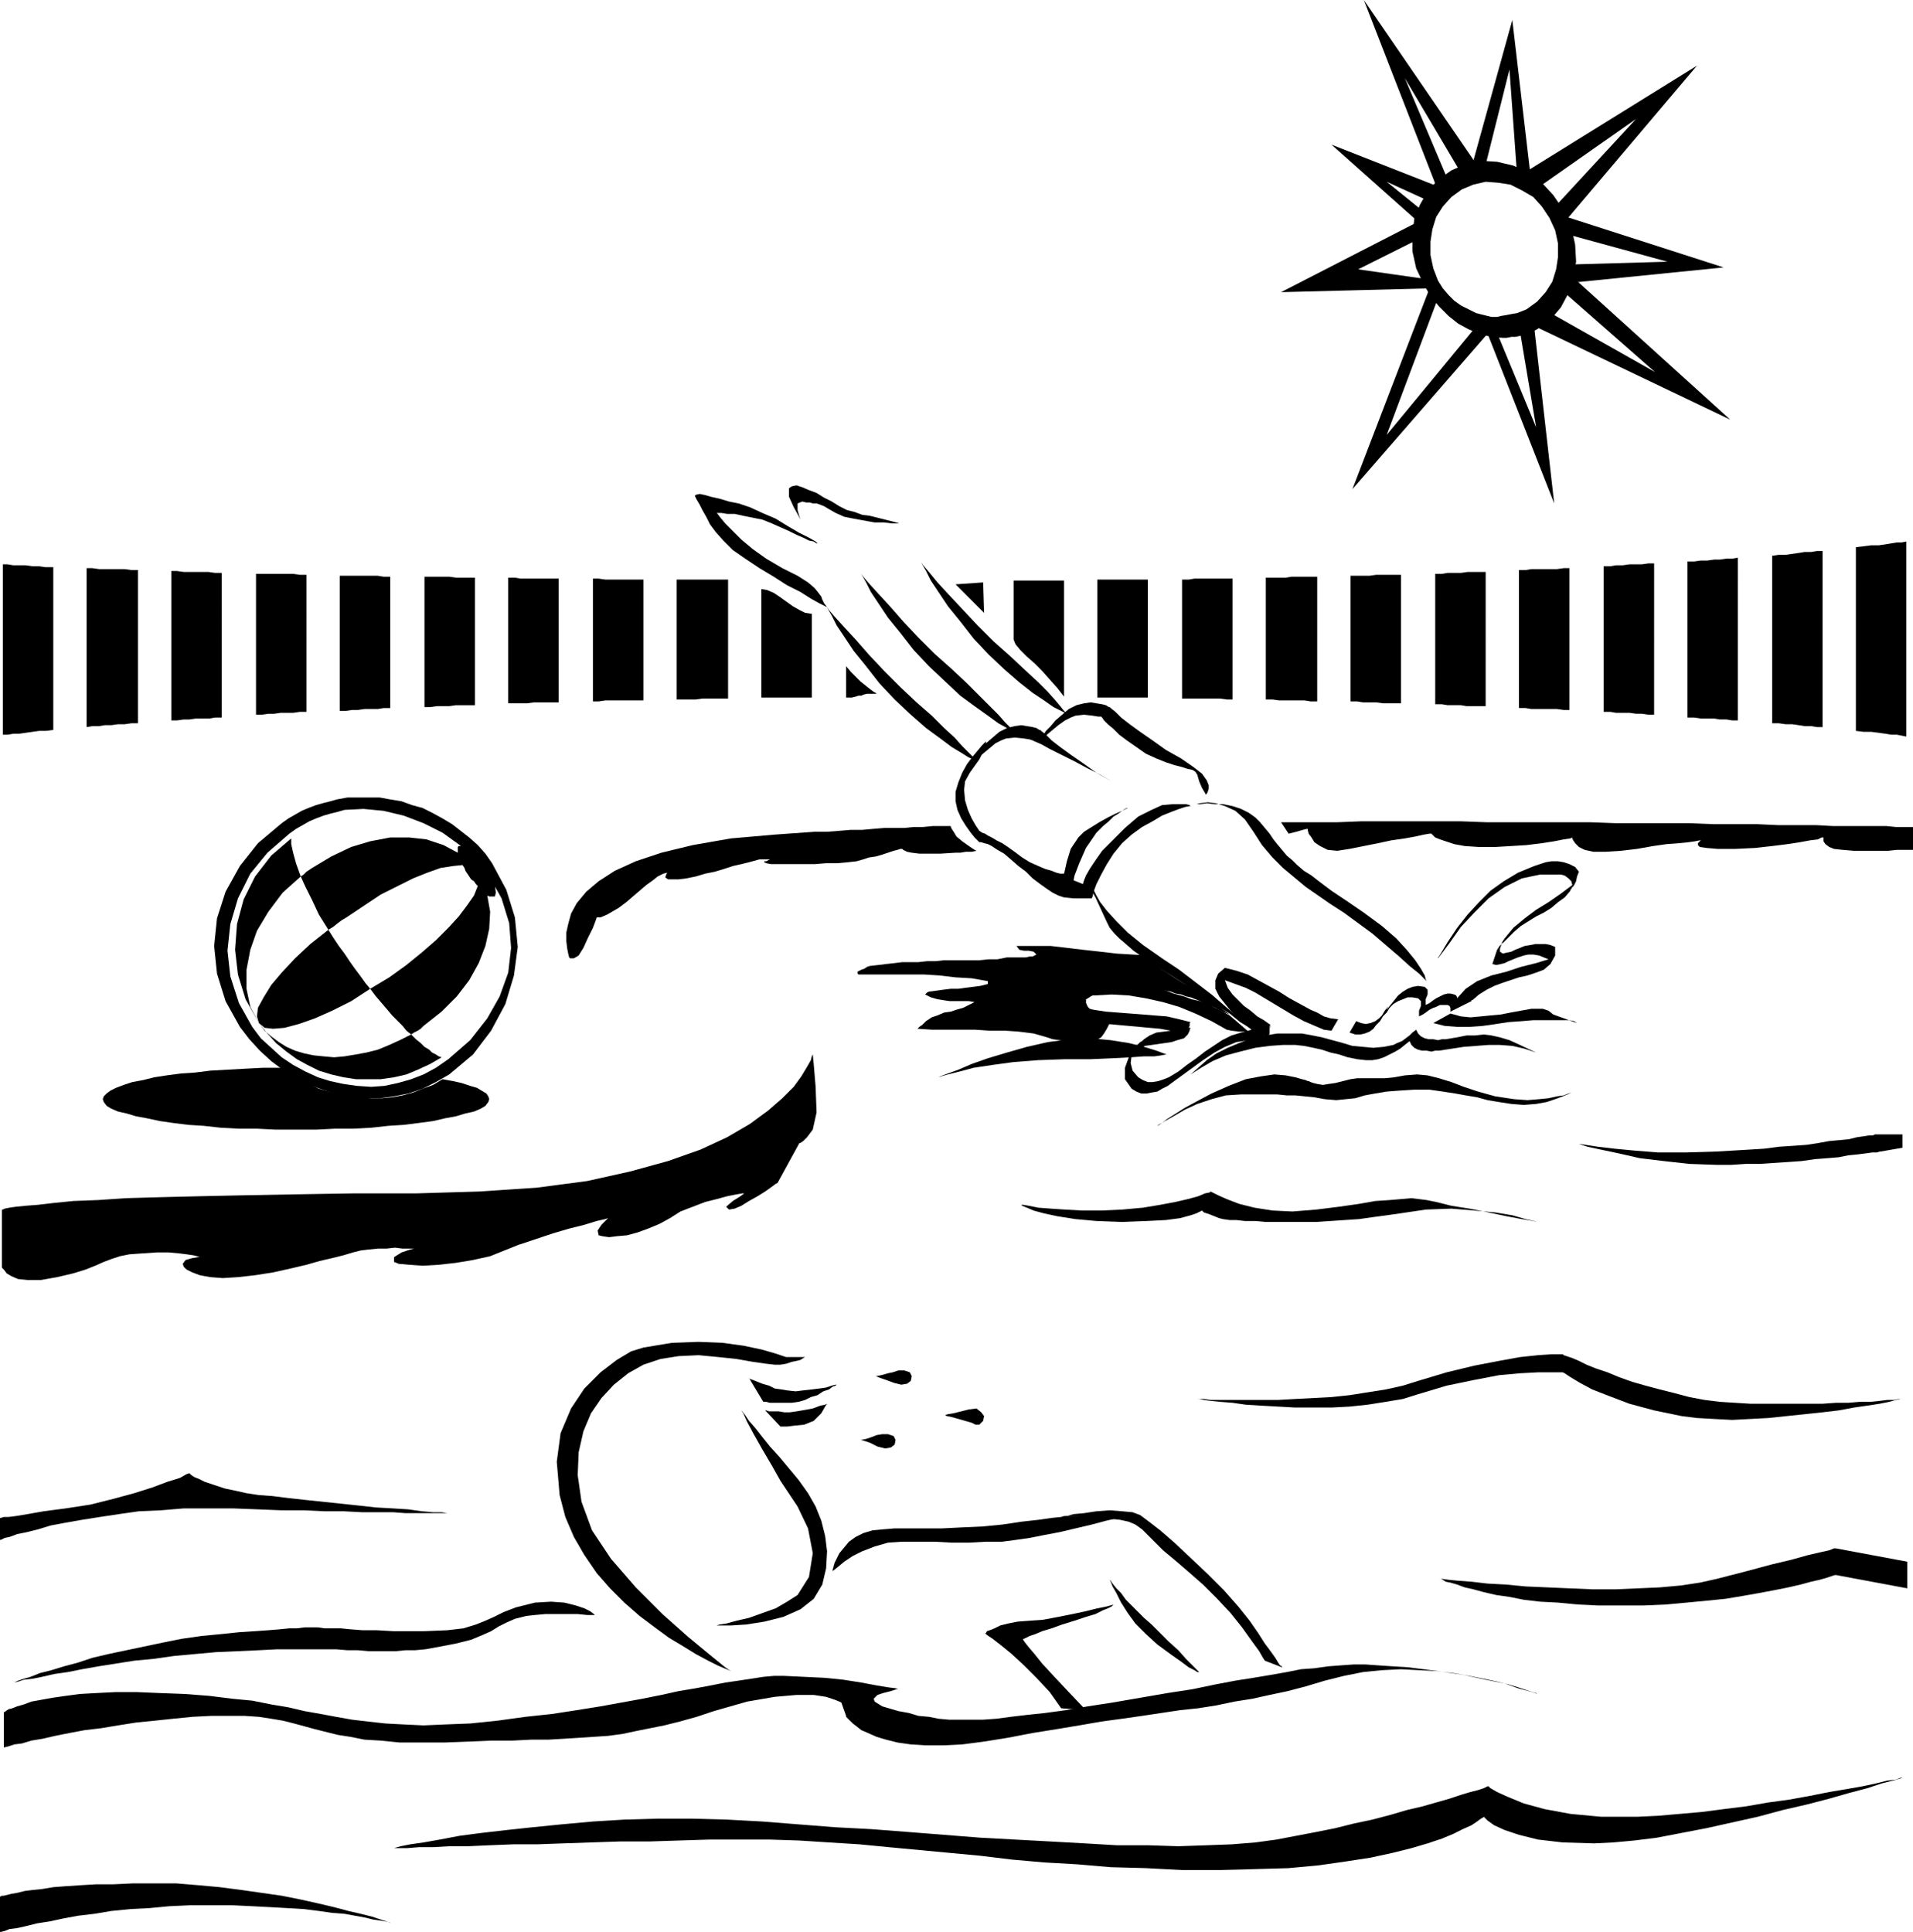 <svg xmlns="http://www.w3.org/2000/svg" fill-rule="evenodd" height="2.03in" preserveAspectRatio="none" stroke-linecap="round" viewBox="0 0 2010 2030" width="2.01in"><style>.pen1{stroke:none}.brush2{fill:#000}</style><path class="pen1 brush2" d="m768 1756-2-1-5-2-7-3-10-5-13-7-13-8-15-9-15-11-16-12-16-14-15-15-14-16-13-19-11-19-9-21-6-23-3-35 4-30 11-26 14-21 17-17 17-13 15-9 13-4 30-5 28-1 25 1 22 3 19 4 14 4 9 3 3 1h21-1l-2 1-3 2-4 1-5 1-6 2-6 1h-6l-9-1-14-2-17-3-19-2-21-2-21 1-19 3-18 6-16 9-15 12-13 14-11 16-8 19-5 22-1 24 4 28 11 30 20 30 26 30 28 28 27 24 23 19 16 13 6 4z"/><path class="pen1 brush2" d="m779 1482 2 3 4 9 7 13 9 16 10 17 9 16 10 15 8 12 11 23 5 26-4 25-12 19-11 7-12 7-14 5-14 5-13 3-11 3-7 1-3 1h15l16-1 19-3 20-5 18-8 14-11 9-15 4-17 1-18-2-16-4-16-6-15-8-14-10-14-10-12-10-12-10-11-8-10-7-9-7-8-4-6-3-4-1-1zm8-34 1 1 3 1 5 2 5 2 7 2 6 3 7 1 6 1 9 1 8-1 9-1 8-1 7-1 6-2 4-1h1l-1 1-3 1-4 3-6 2-6 4-7 2-6 3-7 2-7 1h-23l-4-1h-3l-15-25zm17 34h1l3 1h10l6 1h6l7-1 6-1 11-2 8-3 5-1 2-1-2 3-4 7-8 8-10 4-10 1-8 1h-7l-16-17zm231 234 2 2 6 4 9 7 11 9 13 12 13 13 14 15 12 17 26 2-19-20-15-16-12-13-8-10-6-7-4-5-2-3v-1h1l2-1 4-2 6-2 7-3 10-3 11-4 13-4 12-4 10-3 8-4 5-2 4-2 2-2 2-1-2 1-7 2-10 2-12 3-14 3-15 3-16 3-14 1-13 1-10 2-8 2-6 3-5 2-3 1-1 2h-1zm294 29-2-3-4-7-8-11-10-14-12-15-14-15-15-15-16-14-14-12-12-10-9-9-7-7-6-6-7-5-7-3-9-2-10-1-10-1-10-1-9-1h-20 3l7-2 11-1 13-2 14-1 13 1 11 1 8 3 8 6 13 10 15 13 17 16 18 17 17 17 15 17 12 15 9 13 7 11 6 8 5 7 3 5 2 3 2 1v1l-18-7zm-163-85 1 2 2 5 4 7 5 10 7 11 8 11 11 11 12 11 15 11 10 7 8 6 6 3 3 2h2l-2-2-5-5-7-7-8-9-10-9-9-9-9-9-8-7-6-6-7-7-6-6-5-7-5-5-4-5-2-3-1-1z"/><path class="pen1 brush2" d="m1118 1593-3 1-10 1-14 2-18 2-20 3-21 2-22 1-20 1h-50l-12 1-11 1-10 3-8 4-7 5-10 12-5 10-2 7v2l1-1 5-4 6-5 9-6 10-5 13-5 14-4 15-1h34l18 1h18l18-1h17l15-2 14-2 15-3 16-3 17-4 17-4 15-4 13-3 8-2 3-1-68 1zm-493 104-1-1-4-3-6-3-9-3-12-3-14-1-17 1-20 5-13 5-10 5-9 4-10 4-13 4-17 2-24 1h-33l-17-1h-15l-13-1-10-1h-17l-7-1h-14l-8 1h-8l-10 1-12 1-14 1-16 1-19 2-21 2-21 3-20 4-19 4-19 4-19 4-17 4-15 5-15 4-13 4-12 3-10 4-7 2-6 2-4 2h-1 1l4-1 6-2 9-1 10-2 13-3 14-2 15-3 17-3 19-3 19-3 21-2 21-3 22-2 22-2 23-1 22-1 19-1h62l12 1h11l11 1h29l10-1h10l11-1 11-2 21-4 16-4 12-5 9-4 8-5 8-4 9-4 12-3 9-1 11-1h34l10 1h8zm294-251h2l5-1 7-2 5-1 6-2h6l6 2 2 4-1 5-4 3-6 1-8-2-8-3-6-2-5-2h-1zm-16 67h2l5-1 6-2 5-2 6-1h6l6 2 2 4-1 5-4 3-6 1-8-2-8-4-6-2-4-1h-1zm90-26 3-1 6-1 8-2 8-2 8-1 5 4 3 4-1 5-4 4h-4l-4-2-7-2-7-2-7-2-5-1-2-1zM316 921l-5-14-3-11-2-9v-6l-21 18-17 22-12 24-7 26-2 27 3 26 8 26 14 25-9-17-4-19v-20l4-21 7-20 12-20 15-20 19-17zm-44 154 9 11 9 10 11 9 11 8 11 6 12 6 13 4 13 3 13 2h26l14-2 13-3 12-5 13-6 12-7-3-1-3-2-4-2-3-3-5-3-4-4-5-4-5-5-12 6-11 5-12 5-12 3-11 2-12 2-11 1-11-1-10-1-10-2-10-3-9-4-8-5-8-6-7-6-6-8z"/><path class="pen1 brush2" d="m389 1039-5-6-5-7-6-8-5-7-6-9-6-8-6-9-5-8-19 15-16 15-14 15-11 13-8 13-6 11-1 9 2 7 6 5 9 1 12-1 15-4 17-6 18-8 20-10 20-13z"/><path class="pen1 brush2" d="m517 907-7-10-8-9-9-8-9-7-9-7-10-6-11-6-10-5-11-3-11-4-12-2-11-2h-34l-11 2 8 11 20-1 21 2 21 5 21 8 20 10 18 13 16 15 14 16 14 25 8 26 2 26-3 26-9 25-13 23-18 23-23 20-13 9-13 7-13 5-14 4-14 3-14 1-15-1-14-2-14-3-13-4-13-6-13-7-12-8-11-10-11-10-9-12-14-25-9-28-3-27 3-28 8-27 13-26 18-22 23-20 7-5 7-4 7-4 7-3 8-3 7-2 8-2 7-2-8-11-7 2-8 2-7 2-8 3-7 3-7 4-7 4-7 5-25 21-19 24-15 27-9 28-3 29 3 29 9 29 15 27 10 13 11 12 12 11 12 9 14 9 14 7 14 5 15 5 15 3 15 1h15l15-2 15-3 15-5 14-7 14-8 25-21 19-25 15-28 9-30 4-30-3-31-9-29-15-28z"/><path class="pen1 brush2" d="m512 941 2 1h6l1-4-1-8-4-10-7-10-8-10-7-7-7-4h-5l-1 1v6l-15-8-18-6-18-2h-20l-21 4-20 6-21 10-20 12-3 2-3 2-3 3-3 2 5 11 7 14 7 15 10 16 5-3 5-4 4-3 5-3 18-12 18-12 18-9 16-8 15-6 14-5 13-2 10-1 2 3 1 3 2 3 2 3 2 3 3 2 2 3 2 2-4 10-7 10-9 12-11 12-13 13-15 13-16 13-18 13-5 3-5 3-5 3-5 3 6 8 6 7 6 7 5 6 6 6 5 5 4 5 5 4 3-2 4-2 3-2 3-3 19-15 16-16 13-17 10-18 7-18 4-18 1-18-3-17zm514-47-5 1h-6l-6 1h-5l-16 1h-22l-8-1-5-1-4-2-1-1h-2l-3 1-4 1-6 2-6 2-7 2-7 1-6 2-7 2-9 1-11 1h-12l-12 1h-46l-5-1-2-1v-1h2l2-1 2-1h1-12l-11 3-8 2-9 2-9 3-10 3-10 2-10 3-10 2-8 1h-11l-3-2 1-3 1-2-4 1-6 3-5 4-7 5-7 6-7 6-7 6-8 6-12 7-7 3h-4l-1 3-3 8-5 10-5 11-5 8-5 3h-4l-1-1-1-4-1-5-1-8v-9l2-9 3-11 6-11 10-12 13-11 17-11 22-10 27-9 33-8 40-7 46-4 14-1 14-1 14-1h13l13-1 12-1h12l11-1 12-1h21l10-1h10l10-1h19v1l1 2 2 3 3 5 6 5 7 5 6 4 2 1zm328-18 8-2 7-2 4-1h1v1l1 4 3 4 3 5 6 4 8 4 10 1 13-2 15-3 15-3 14-3 14-2 11-2 9-2 6-1h2l2 2 2 2 5 2 6 2 9 3 11 2 15 1h17l17-1 16-1 16-2 13-2 10-2 7-1 2-1v1l1 2 2 3 4 4 6 3 9 2h13l16-1 17-2 17-3 14-2 13-1 10-1 7-1 5-1h2-1l-2 2-1 1v2l2 2 7 1 12 1h18l21-1 18-2 16-2 13-2 11-2 8-1 4-2h2v4l2 3 4 3 5 2 9 1 12 1h36l9-1h17v-24h-18l-10-1h-56l-18-1h-40l-22-1h-46l-25-1h-77l-27-1h-109l-27-1h-105l-25 1h-59l8 12zm142-577 7 12 9 11 10 10 10 8 11 6 12 5 12 3 12 1-12-22-8-2-8-2-8-4-8-4-7-5-6-6-6-7-5-8-5-13-3-14v-14l2-13 4-13 7-11 9-10 11-8 12-5 13-3 13 1 13 2 12 6 12 7 9 10 8 12 6 13 3 14v14l-2 13-4 13-7 11-9 10-11 8-5 2-5 2-6 1-5 1-6 1-4 1h-6l12 22h4l5-1h4l5-1 5-2 4-1 5-2 4-2 14-10 11-13 8-15 5-16 3-17-1-18-4-18-8-18-11-16-12-13-15-11-15-7-17-4-16-1-16 3-16 7-14 10-11 12-8 14-6 15-2 17v17l4 18 8 17z"/><path class="pen1 brush2" d="m1502 303-81 211 146-168-16-3-94 114 54-144-9-10zm43-123 44-159 20 171-15-8-8-111-26 104-15 3zm97 118 169-17-171-55 6 20 106 29-105 3-5 20z"/><path class="pen1 brush2" d="m1562 348 71 181-22-194-15 7 18 107-43-104-9 3zm51-5 205 98-169-153-8 17 98 86-115-65-11 17zm-111-40-156 4 144-74-1 19-62 31 70 10 5 10zm-12-70-91-81 112 44-8 16-46-21 42 34-9 8z"/><path class="pen1 brush2" d="M1510 198 1433 0l122 178-18 7-61-103 44 104-10 12zm135 34 138-163-179 111 8 20 107-75-85 92 11 15zM2 1331v1l2 2 3 4 5 3 7 3 10 1h14l17-3 17-4 13-4 10-4 9-4 8-3 9-3 10-2 14-1 15-1h12l11 1 8 1 7 1 4 1 3 1h1-3l-6 1-7 2-3 4 1 3 3 3 6 3 8 3 11 2 13 1 16-1 18-2 19-3 18-4 17-4 14-4 13-3 12-3 10-3 8-2 8-1 10-1h9l9-1 8 1h12l-4 1-9 3-8 5v5l5 2 11 1 14 1 17-1 18-2 18-3 18-4 15-6 15-6 18-6 18-6 17-5 16-4 13-4 9-2 3-1-2 2-5 5-4 6 1 5 4 1 7 1 8-1 11-1 11-3 11-4 12-5 11-6 11-7 13-5 13-5 12-3 11-3 10-2 6-1h2l-4 3-8 5-7 6 3 3 6-1 7-3 8-5 9-5 8-5 7-5 4-3 2-1 23-42h1l3-2 4-4 6-8 4-18-1-27-2-24-1-10-1 2-1 4-4 7-6 10-8 11-12 12-15 13-19 14-24 14-28 13-34 12-40 11-45 10-53 7-60 4-67 2h-67l-61 1-53 1-47 1-41 1-35 1-30 2-26 1-20 2-17 2-13 1-10 1-7 1-5 1-2 1H2v60zm2 468h1l1-1 3-2 4-1 5-2 7-2 8-3 11-2 11-2 14-2 15-2 18-1 20-1h21l24 1 27 1 26 2 24 3 21 2 20 4 18 3 17 4 17 3 16 3 17 3 17 2 18 2 19 1 21 1 23-1 26-1 29-3 29-4 28-3 26-4 25-4 22-4 22-4 20-4 18-4 18-3 16-3 15-3 14-2 13-2 13-2 11-1h11l21 1 21 1 20 2 19 3 16 3 12 2 8 1 3 1h-2l-6 2-8 2-6 2-4 4 1 3 8 5 17 5 11 2 10 3 11 1 10 2 11 1h36l14-1 15-2 17-2 19-2 22-3 23-4 26-4 29-5 29-5 26-4 24-5 21-4 19-3 18-3 17-3 15-3 14-1 14-2 13-1 14-1h13l14 1 15 1 16 1 31 4 27 4 23 5 20 4 14 5 11 3 7 2 2 1-1-1-4-1-6-2-9-3-10-3-12-3-14-3-15-3-17-3-17-2-19-1-19-1-20 1-20 2-20 4-20 5-20 6-19 5-19 4-18 4-19 3-19 4-19 3-19 2-20 3-20 3-21 3-22 3-23 4-24 4-25 4-26 5-25 4-23 3-20 1h-18l-16-1-14-2-12-3-10-3-9-4-7-3-5-4-4-3-3-3-3-3-1-1v-1l-5-14-2-1-5-2-9-3-13-2h-18l-23 2-29 5-35 10-18 6-18 5-16 4-15 3-15 3-14 3-15 2-15 1-15 1-16 1-17 1h-18l-20 1h-22l-23 1-26 1h-47l-20-2-17-1-15-3-13-2-12-3-12-3-11-3-11-3-12-3-12-2-13-2-15-1h-35l-20 1-20 2-19 2-20 2-19 3-18 3-17 2-16 3-15 3-13 3-12 2-10 3-8 1-6 2-4 1H4v-37zm1254-329h7l7 1h71l18-1 19-1 19-1 19-2 19-3 19-3 18-4 16-5 30-9 29-7 26-5 22-4 19-2 14-1h12l1 1 3 1 6 2 7 3 8 4 10 4 12 4 12 5 14 5 14 4 15 4 16 4 15 4 16 3 16 2 16 1 16 1h76l14-1h13l12-1h11l10-1 8-1h7l5-1h4-2l-5 1-7 2-10 2-13 2-14 2-16 3-17 2-19 2-19 2-19 2-19 1-19 1-19-1-18-1-16-2-29-6-26-7-21-8-18-7-13-7-10-6-6-4-2-1h-26l-19 1-22 2-26 5-29 6-30 9-16 5-18 3-19 3-19 2-19 1h-38l-18-1-18-1-16-1-14-2-13-1-10-1-7-1-5-1h-2zm255 189h2l7 1 10 1 14 1 17 2 19 1 21 2 23 1 23 1 24 1h25l23-1 23-1 22-2 20-3 18-4 31-8 26-7 21-5 18-5 13-3 9-2 5-2h2l75 14v28l-75-14h-1l-3 1-6 2-7 2-9 2-11 3-13 3-15 3-16 3-17 3-18 3-20 2-21 2-22 2-23 1h-48l-21-1-21-2-19-1-17-2-15-3-14-2-13-3-11-3-9-2-8-3-7-2-5-1-3-2-2-1h-1zM412 1942h2l7-2 10-2 14-2 17-3 21-4 23-3 26-3 28-3 30-3 33-3 33-2 35-1h36l37 1 37 2 38 3 38 3 38 2 39 3 38 3 38 3 37 2 37 2 36 2 34 2h33l31 1 29-1 27-1 25-2 22-3 21-4 21-4 20-4 20-5 19-4 19-5 17-5 17-4 14-4 14-4 12-4 10-3 8-2 6-2 4-2h1l2 2 7 4 11 5 17 7 22 6 27 5 32 3h39l21-1 23-2 23-2 23-3 24-3 23-4 22-3 22-4 20-4 18-3 17-3 14-3 12-3 9-1 5-2h2l-3 1-7 2-12 3-15 5-19 5-21 6-23 6-26 6-26 7-27 6-27 6-26 5-26 5-24 3-22 2-20 1-33-1-26-3-20-5-15-5-11-5-7-5-3-3-1-1-1 1-2 1-4 3-6 4-9 4-10 5-12 5-15 5-17 5-20 5-23 5-26 4-28 4-32 3-35 1-38 1h-39l-38-2-37-1-35-3-35-2-34-3-33-4-32-3-32-3-32-3-31-3-32-2-31-2-31-1h-64l-32 1-31 1h-31l-30 1-29 1-28 1h-25l-25 1-22 1h-20l-17 1h-15l-12 1h-16zM0 1595v23h1l4-2 5-1 8-3 10-2 12-3 13-4 16-3 17-3 19-3 20-3 21-3 23-1 24-2h52l26 1 25 1h23l22 1h20l19 1h33l13 1h46-2l-6-1h-9l-12-1-14-2-16-1-18-1-18-2-19-2-19-2-19-2-18-2-16-2-14-1-13-2-9-2-14-3-12-4-9-3-6-3-5-2-3-2-2-2-3 1-7 4-13 4-16 6-19 6-22 6-24 6-26 4-23 3-17 3-12 2-8 1H4l-3 1H0zm0 398v37h1l4-1 5-2 8-1 9-2 12-3 13-2 14-3 16-3 17-2 18-3 20-2 20-1 21-2 22-1h44l21 1 19 1 18 1 17 1 16 2 14 2 13 1 11 2 11 2 8 2 7 1 6 1 4 1 2 1h1-1l-5-2-6-2-9-3-12-3-13-3-15-4-17-4-18-4-20-4-21-3-21-3-23-3-22-2-24-2h-45l-21 1h-18l-17 1-15 1-13 1-12 2-10 1-8 1-8 2-6 1-4 1-4 1H2l-2 1zm1073-727h2l6 1 10 2 13 1 15 1 18 1h20l22-1 22-2 18-3 16-3 13-3 11-3 7-3 5-1 1-1 2 1 6 3 9 4 13 5 16 4 19 3 21 1 25-2 24-3 21-3 17-3 15-1 12-1 11-1 8 1 8 1 10 2 16 4 19 3 20 4 19 4 16 3 12 2 4 1-3-1-9-2-14-4-18-3-22-2-24-2-27 1-27 4-14 2-15 2-14 2-15 1-15 1-15 1h-53l-11-1h-11l-9-1h-7l-7-1-4-1-10-4-6-2-2-2v-1 1l-2 1-4 2-6 2-11 3-15 2-20 1-26 1-27-1-22-2-19-3-14-3-11-3-7-3-5-2-1-1zm583-65 3 1 7 1 13 2 17 2 21 2 25 2h29l33-1 17-1 17-1 16-1 15-2 15-1 14-1 13-2 11-2 11-1 10-1 8-2 7-1 6-1h4l2-1h29v14l-23 4h-1l-3 1h-5l-7 1-8 1-10 1-10 2-12 1-13 1-14 2-14 1-15 1-15 1h-15l-15 1h-15l-29-1-27-3-25-3-22-5-19-4-14-3-9-3-3-1zm-430-93-3-1-8-3-13-4-16-4-19-3-21-2-22 1-23 3-22 5-21 6-20 6-17 6-14 6-11 4-8 3-2 1 3-1 7-2 12-3 15-4 20-3 22-3 26-2 28-1h27l23-1 19-1 14-1h11l7-1 5-1h1zm148 28-2-1-4-1-7-2-10-2-12-1-14 2-16 3-18 7-18 8-15 8-13 7-11 7-8 5-5 4-4 2-1 1 2-1 6-4 9-5 12-7 13-6 15-5 15-4 16-1h38l10 1h9l10 1 10 1 11 2 12 1 10-1 10-1 10-3 11-2 12-2 13-1 16-1h16l14 2 13 2 11 2 12 2 11 3 12 2 13 2 13 1 13-1 11-2 9-3 8-3 5-2 4-2 1-1-1 1-3 1-5 2-7 1-9 2-10 1-12 1-14-1-20-3-18-5-15-5-13-5-13-4-12-3-11-1-13 1-11 2-10 1h-29l-7 1-8 2-8 2-7 1-6 1-6-1-4-1-3-1-2-1h-1zM3 593v179h5l6-1h6l7-1 7-1 7-1h7l8-1V596h-8l-7-1h-7l-7-1H14l-6-1H3zm88 4v167l6-1h7l6-1h7l7-1h7l7-1h7V599h-7l-7-1h-27l-7-1h-6zm89 3v157h6l7-1h6l7-1h14l6-1h7V602h-7l-7-1h-26l-7-1h-6zm89 3v148h6l7-1h6l7-1h13l7-1h7V604h-7l-7-1h-39zm88 2v142h6l7-1h6l7-1h14l6-1h7V606h-7l-6-1h-40zm89 1v137h6l7-1h13l7-1h20V607h-20l-7-1h-26zm88 1v132h20l7-1h26V608h-40l-6-1h-7zm89 1v129h6l7-1h40V609h-40l-7-1h-6zm88 1v126h20l7-1h27V609h-54zm89 10v114h53v-88l-7-1-6-3-7-4-7-5-7-5-6-4-7-3-6-1zm89 81v33h6l4-1 3-1h3l2-1 4-1h10l-1-1-2-1-4-3-5-4-5-4-5-5-5-5-5-6zm176-90v62l2 5 5 6 7 7 8 7 8 8 8 9 8 9 7 9V610h-53zm88-1v124h53V609h-53zm89 0v125h40l7 1h6V608h-40l-6 1h-7zm88-2v128h7l7 1h27l6 1h7V606h-27l-6 1h-21zm89-2v132h7l6 1h14l7 1h19V604h-26l-7 1h-20zm89-2v137h7l6 1h14l6 1h20V601h-19l-7 1h-14l-6 1h-7zm88-4v145h7l6 1h27l7 1h6V597h-6l-7 1h-27l-6 1h-7zm89-4v153h7l6 1h14l7 1h6l7 1h6V592h-6l-7 1h-13l-7 1h-7l-6 1h-7zm88-5v164h7l7 1h14l6 1h7l6 1h6V586l-6 1h-6l-7 1h-6l-7 1h-7l-7 1h-7zm89-6v176h7l7 1h7l7 1 6 1h7l6 1h6V579h-6l-6 1h-7l-6 1-7 1-7 1h-7l-7 1zm88-9v193l8 1h8l8 1 7 1 6 1h6l5 1 5 1V569l-5 1h-5l-6 1-6 1-7 1h-8l-8 1-8 1zm-925 224-2-1-5-2-8-5-10-6-12-9-15-11-16-14-17-16-16-17-14-18-13-16-10-15-8-12-5-10-4-7-1-2 2 3 6 7 10 11 12 13 14 16 16 17 17 17 17 16 16 14 13 13 11 10 8 9 7 7 4 4 2 3 1 1zm40-30-2-1-5-3-9-5-11-8-14-10-15-11-16-15-17-16-16-17-14-18-13-16-10-15-8-12-5-10-4-7-1-2 2 3 6 7 10 11 12 13 14 16 16 17 17 17 18 16 16 15 13 13 11 11 9 9 7 8 5 5 3 4 1 1zm56-19-2-1-4-2-8-4-10-7-12-8-14-11-15-13-17-16-16-17-14-18-13-16-10-15-8-12-5-10-4-7-1-2 2 3 6 7 9 11 12 13 15 16 15 16 17 17 18 16 16 15 13 12 10 10 8 9 5 6 4 5 2 2 1 1zM869 638l-3-4-2-4-1-3-3-4-4-5-7-6-11-7-16-8-17-10-14-10-12-10-9-9-8-8-5-6-3-4-1-1h5l6 1h8l9 2 10 2 10 2 10 4 9 4 9 4 8 4 7 3 6 3 5 1 3 2h1l-2-2-7-4-10-5-12-7-13-8-14-6-13-6-12-4-10-2-10-3-9-2-7-2-5-1-4 1-1 1 2 4 3 5 3 6 4 7 4 8 6 8 8 9 10 10 13 9 15 10 15 9 14 9 14 7 11 7 9 5 6 3 2 1zm76-88-7-2-8-2-8-2-8-2-8-1-8-3-8-2-8-4-8-5-8-4-8-5-8-3-7-3-6-2-5 1-3 2v9l5 11 5 9 2 4-1-3-2-7v-7l5-2 4 1h4l3 1h4l3 1 5 2 5 3 7 4 9 4 10 2 11 2 11 2h10l8 1h8zm204 385 1 2 2 4 4 7 7 9 10 11 12 12 16 13 20 14 18 12 17 13 17 13 15 13 13 11 11 9 7 6 2 2-2-2-6-4-10-6-11-9-15-9-15-11-16-10-17-11-15-9-13-9-10-7-8-7-7-6-5-5-5-6-3-6-6-13-6-13-5-9-2-4 5 5zm106-90h2l4-1 8-1 8 1 10 3 11 5 10 9 9 13 9 14 11 13 11 11 12 10 12 10 13 9 13 9 14 9 15 11 15 11 14 12 14 12 11 10 10 8 6 6 2 2-1-2-1-4-4-7-6-9-9-11-11-12-15-13-19-14-19-13-15-10-12-9-9-7-8-5-7-6-5-5-6-5-5-6-5-6-4-5-4-6-5-6-5-6-5-5-7-5-8-4-9-3-10-2h-9l-8-1-7 1h-6z"/><path class="pen1 brush2" d="m1267 835 1-1 1-2 1-3v-4l-2-5-5-7-9-7-13-9-16-9-14-10-13-9-11-8-9-7-6-6-5-4-1-1h-1l-3-2-4-1-6-1-6-1-7 1-8 2-8 4-7 6-7 6-5 6-5 5-3 5-3 4-1 3-1 1 1-1 3-3 5-5 6-5 6-5 7-5 6-3 5-2 9-1 9 1 6 1h3l1 1 2 3 4 4 6 5 6 6 8 6 10 7 10 7 11 5 10 4 9 3 8 2 6 2 5 1 3 2 2 3 2 7 3 7 3 5 1 2z"/><path class="pen1 brush2" d="m1168 821-16-9-14-10-13-9-11-8-9-7-6-6-5-4-1-1h-1l-3-2-4-1-6-1-6-1-7 1-8 2-8 4-7 6-7 6-5 6-4 5-4 5-2 4-2 3v1l1-1 3-3 5-5 6-5 6-5 6-5 6-3 5-2 9-1 10 1 6 1 3 1 2 1 7 3 9 5 12 6 14 7 13 7 14 7 12 7z"/><path class="pen1 brush2" d="m1036 779-1 1-3 3-5 6-5 6-6 8-5 9-4 10-3 10v10l2 9 4 9 5 8 5 7 4 5 4 4 1 1h2l3 1 4 1 4 2 6 4 7 4 7 6 8 7 8 6 7 7 8 6 7 5 6 4 6 3 6 2 10 1h19l1-2 1-5 3-8 5-10 6-11 7-11 9-11 10-9 11-8 11-6 10-6 10-4 8-3 6-2 5-1h1l-1-1-4-1h-14l-11 1-11 5-14 7-14 12-13 13-11 11-7 10-6 9-4 7-2 5-1 3v1l-10-4 1-5 5-13 7-16 11-16 7-7 6-5 5-5 5-3 4-3 3-2 2-1h1l-2 1-4 2-7 3-8 4-9 5-8 5-8 5-6 6-8 12-4 13-2 9-1 4h-4l-4-1-5-2-7-2-7-3-9-4-8-5-8-6-7-5-6-4-6-3-5-3-4-2-3-2-3-1-3-2-4-6-4-7-4-9-3-10-1-11 1-9 5-9 10-14 5-10 2-7v-2zm615 155 3-4 2-4 1-5 2-5-4-5-6-3-6-2-6-1h-7l-6 1-6 2-6 2-17 7-15 9-14 10-12 12-12 13-11 14-10 15-9 15-1 1v1l12-16 12-17 14-15 15-15 17-12 18-9 19-4h22l4 1 4 3 3 3 1 4-12 9-13 9-13 8-12 9-12 10-9 11-8 12-5 15 4 1 5-1 4-1 4-2 5-2 5-2 6-2 5-1h5l6 1 5 2 5 2-13 4-16 4-15 5-16 4-15 6-12 8-10 11-6 13 22-11v-1h1l7-6 8-5 8-4 8-3 9-3 9-3 9-2 9-3 8-3 7-6 5-9v-9l-5-2-5-1h-11l-5 1-6 1-5 2-5 2-4 2-5 1-4 1-3-2v-3l1-3 2-4 2-4-1 2-1 2-2 2-1 2 4-4 4-4 3-3 4-4 7-6 8-5 8-5 8-4 8-5 7-6 7-5 6-7v-1l1-1v-1l1-1v1h-1v1zm-383 180 10-7 12-6 12-5 13-5 14-3 13-2h26l11 2 10 2 11 3 11 3 10 3 11 1 11 1 11-1 5-1 5-1 4-2 5-2 4-3 4-3 3-3 4-3 2 4 3 3 4 2 4 1h5l5 1 4-1h4l12-2 10-2h9l9-1 8 1 9 2 10 3 11 5 17 8-12-4-13-3-13-1h-12l-13 1-13 1-13 2-13 2h-4l-4 1-5-1h-5l-4-1-4-2-3-3-2-4-5 4-5 4-5 3-6 3-6 3-6 2-6 1h-7l-9-1-10-2-9-3-9-2-9-3-9-2-10-2-9-1h-13l-14 1-15 2-16 4-15 4-14 6-12 7-11 7 17-15zm256-49 11 3 10 1 11-1 10-1 11-1 10-2 11-2 11-2h12l6 2 5 4 25 9-3-2-5-1h-38l-12 1-14 1-13 2-14 2-14 1h-13l-13-1-12-3 18-10z"/><path class="pen1 brush2" d="m1528 1045-4-1h-3l-4 1-4 2-4 2-3 2-4 3-4 2v-6l2-5v-5l-3-3-7-1-6 1-5 2-5 3-5 4-4 5-4 5-4 5v-1l1-1v-1l-3 4-3 5-3 3-4 3-5 2-5 1-5-1-5-2-7 12 6 2h5l5-1 5-2 4-3 3-4 4-4 3-5 4-4 3-5 4-4 5-3 5-2 5-2h5l6 1 3 3v5l-2 5v6l4-2 3-2 4-3 4-2 3-1 4-2h8l2 1 1 2v4l2-2 1-2 2-2 1-2 1-4v-3l-1-2-2-1zm-284 46 1-1 1-1 1-1 1-1 1-2 1-2v-1l1-2h-2l1-2v-3l1-1-12-3-13-3-13-1-12-1-13-1-13-1-13-1-13-2-4-1-2-2-2-4v-4l2-1 3-2 2-1h2l18-1 18 1 18 3 18 4 17 5 17 7 17 8 16 9 5 1 8 1h7l5 2-8-7-7-6-7-6-7-4-8-4-8-4-8-3-9-2-8-3-11-3-10-4-11-3-10-2-11-2-11-1h-11l-11 2-9 3-6 6-4 8-4 8-1 5 1 4 3 3 4 2 11 2 11 1 11 1 11 1 11 1 11 1 11 1 11 2-7 1-8 1-7 3-6 4-2 2-2 1-2 2-2 2-1 2v1l-1 2-1 2 6-4 6-3 7-1 7-1 7-1 7-1 6-2 7-2z"/><path class="pen1 brush2" d="m1195 1097-1 1v1l-1 1h1v-2h1v-1z"/><path class="pen1 brush2" d="m1377 1061-11-6-11-6-11-7-11-6-11-6-11-6-12-4-12-3-7 6-3 7v9l4 8 4 5 4 5 4 5 4 4 4 5 5 4 4 3 5 4-11 3-10 3-10 5-9 6-9 6-9 7-10 7-9 7-5 3-5 3-5 2-6 2-6 1h-5l-5-2-5-3-6-7-2-8 1-8 4-9-7 11-4 11v12l7 10 5 3 5 2h6l5-1 6-1 5-3 6-3 4-3 11-8 11-8 11-8 12-8 11-6 12-5 13-2 14-1 2-4v1h1l-1 1h3v-1l2-1 1-2v-6l1-1v-1l-1 2v-2l1-1-7-5-7-4-7-6-7-5-6-6-6-6-5-7-3-8 11 4 11 4 10 5 10 6 10 6 10 6 10 6 11 6 7 3 7 3 7 3 8 1 7-12-8-1-7-2-7-4-7-3zm-344-449 1 32-30-30 29-2z"/><path class="pen1 brush2" d="m1208 1004-18-1-17-1-17-2-18-2-17-2-17-2h-36l3 4 5 1h5l5 1 1 1 1 1 1 1-4 2h-3l-4 1h-20l-10 2h-9l-10 1h-37l-9 1h-9l-9 1h-17l-8 1-9 1-8 1-9 1-3 1-3 2-3 1-4 2v2l1 1h69l16 1 17 2 17 1 17 3v3l-8 2-8 1-8 1-7 1h-8l-8 1-7 1-8 1-2 1-1 1-1 1 6 3 7 2 6 1 7 1h20l6 1-6 3-6 3-7 2-6 2-7 1-7 3-6 2-6 4-2 2-2 2-3 2-2 2 15 1h45l15 1h16l15 1 16 2 7 2 7 2 6 2 7 1 5 1 5 1h5l5 1h4l5-1 5-1 5-1 5-3 3-4 3-5 3-6-6-1-6-3-5-3-4-5-2-3-1-3-1-3v-4l1-3 1-3 3-2 2-1 8-1 8-1h7l8-1h15l8 1h8l5 1h5l5 1 5 1 5 2 6 1 5 2 5 1 5 2 5 2 5 3 6 2 5 2 5 3 5 2 5 2-8-6-8-6-8-6-8-5-8-5-9-5-8-5-9-6-5-3-4-3-3-5-1-6v-1h-5zm-743 130-10 6-11 4-10 4-11 3-11 2-11 1h-11l-11-1-12-1-10-2-11-3-11-3-10-5-11-5-9-6-10-6h-19l-19 1-18 1-18 1-16 2-15 1-15 2-13 2-12 3-11 2-9 3-8 3-6 3-4 3-3 3-1 3 1 3 3 4 5 3 7 3 9 2 10 3 11 2 14 3 14 2 16 2 16 1 18 2 19 1h19l20 1h42l20-1h19l19-1 18-2 16-1 16-2 15-2 13-3 11-2 10-3 9-2 7-3 5-3 3-4 1-3-1-3-2-3-5-3-5-3-7-2-9-3-9-2-11-2z"/></svg>
